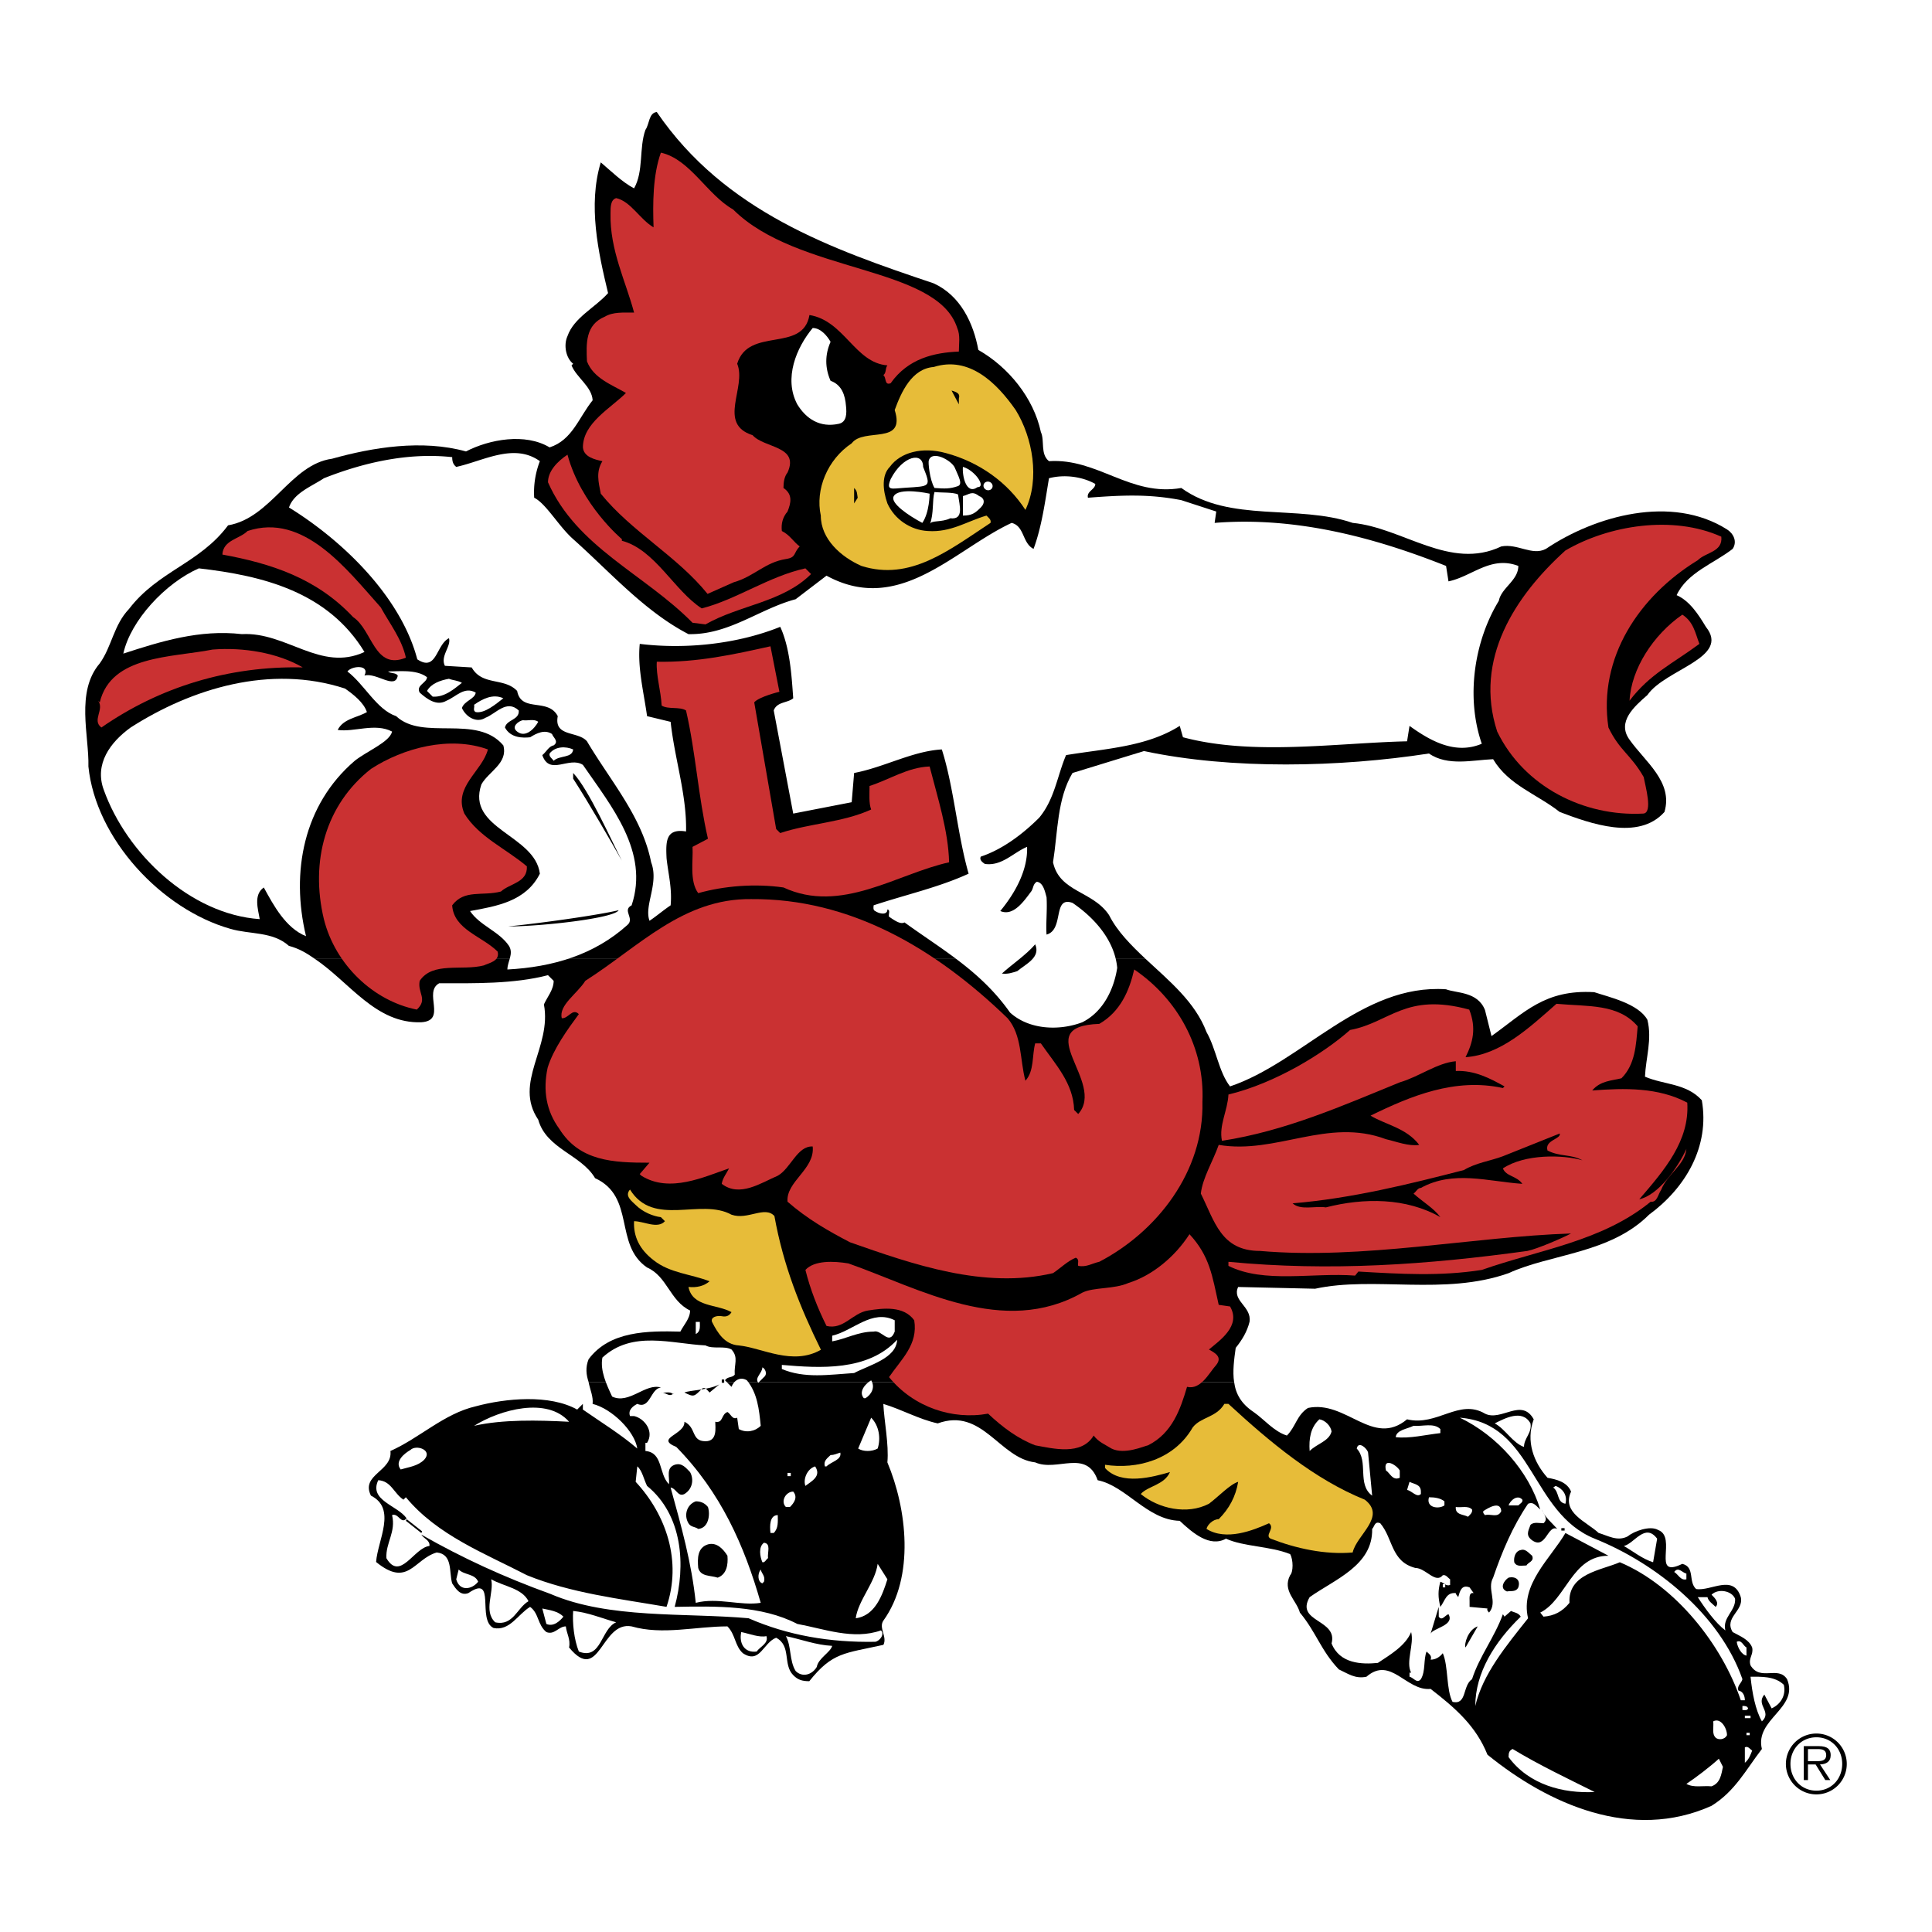 <svg xmlns="http://www.w3.org/2000/svg" width="2500" height="2500" viewBox="0 0 192.756 192.756"><g fill-rule="evenodd" clip-rule="evenodd"><path fill="#fff" d="M0 0h192.756v192.756H0V0z"/><path d="M31.422 95.671c-.81-.566-1.62-1.053-2.592-1.296-1.62-1.458-3.889-1.134-5.833-1.701C16.111 90.73 9.549 83.682 8.82 76.472c.081-3.078-1.296-7.453 1.134-10.288 1.215-1.702 1.377-3.808 2.917-5.428 2.917-3.807 7.048-4.537 9.884-8.344 4.293-.729 6.238-6.076 10.369-6.643 4.051-1.134 8.993-1.944 13.367-.729 2.349-1.215 5.914-1.863 8.344-.405 2.269-.729 2.917-2.998 4.294-4.699-.082-1.377-1.621-2.268-2.107-3.484l.162-.162c-.729-.566-.972-1.862-.567-2.753.649-1.863 2.755-2.836 4.051-4.294-.972-4.051-2.025-8.75-.729-13.043 1.053.891 2.106 1.944 3.321 2.592.972-1.701.486-4.05 1.134-5.833.405-.567.324-1.701 1.134-1.782 6.805 9.964 17.498 13.69 27.625 17.093 2.673 1.215 3.969 3.97 4.456 6.644 2.996 1.701 5.508 4.779 6.238 8.182.404.891-.082 2.188.809 2.916 4.861-.324 8.102 3.564 13.205 2.674 4.781 3.483 11.666 1.62 17.094 3.483 5.023.487 9.723 4.781 14.826 2.35 1.621-.324 3.078.972 4.455.243 4.941-3.321 12.557-5.428 18.066-1.944.646.405 1.053 1.215.566 1.944-1.863 1.458-4.537 2.349-5.59 4.618 1.297.567 2.188 1.944 2.916 3.159 2.496 3.095-4.049 4.213-5.832 6.805-1.297 1.134-3.078 2.673-1.783 4.456 1.541 2.188 4.375 4.212 3.484 7.21-2.592 2.917-7.453 1.135-10.451 0-2.268-1.782-5.104-2.673-6.643-5.265-2.025.081-4.537.729-6.4-.568-8.91 1.377-19.686 1.621-28.436-.243l-7.129 2.187c-1.539 2.593-1.457 5.833-1.943 8.912.648 2.997 3.969 2.835 5.59 5.266.811 1.62 2.188 2.997 3.646 4.374H31.422v-.002z"/><path d="M88.779 46.579c-.81.811-.729 2.268-.243 3.646.729 1.62 2.35 2.673 4.051 2.755 2.269.161 3.889-.973 5.833-1.54.242.243.486.405.404.729-4.158 2.733-8.02 5.833-12.881 4.294-2.025-.891-4.051-2.673-4.051-5.022-.567-2.593.649-5.59 3.079-7.21 1.215-1.621 5.428.243 4.294-3.322.648-1.782 1.701-4.131 3.889-4.293 3.564-1.134 6.319 1.62 8.182 4.293 1.701 2.754 2.43 6.886.971 9.964-1.781-2.754-4.617-4.78-7.938-5.67-2.35-.65-4.537-.082-5.59 1.376z" fill="#e7bc39"/><path d="M123.129 137.879c.16 1.215.729 2.188 1.943 2.998 1.053.729 2.025 1.943 3.322 2.348.891-.891.971-2.023 2.105-2.754 3.809-.809 6.48 3.971 9.883 1.135 2.998.729 5.186-2.105 7.777-.566 1.621.811 3.646-1.621 4.861.566-.811 2.188 0 4.295 1.377 5.834.891.16 1.945.404 2.35 1.377-.973 2.105 1.539 2.996 2.754 4.131.891.242 1.863.891 2.916.324.568-.486 2.211-1.107 3.021-.623 1.945.729-.752 4.916 2.406 3.377 1.297.324.568 1.783 1.379 2.512 1.457.242 3.725-1.539 4.455.811.324 1.377-1.701 2.025-.811 3.482.729.406 1.621.729 1.945 1.539.162.73-.406 1.053-.162 1.783.971 1.619 2.754 0 3.645 1.377 1.215 2.916-3.24 3.969-2.512 6.967-1.619 2.107-2.674 4.213-5.023 5.67-7.938 3.566-16.281-.162-22.357-5.102-1.135-2.836-3.16-4.619-5.672-6.562-2.43.242-3.969-3.322-6.4-1.215-1.133.242-1.863-.324-2.754-.73-1.781-1.863-2.268-3.727-3.889-5.67-.324-1.217-1.781-2.188-.971-3.727.322-.324.322-1.539 0-2.107-2.027-.809-4.619-.729-6.4-1.539-1.621.893-3.322-.566-4.617-1.781-3.24-.082-5.348-3.484-8.184-4.051-1.135-3.16-4.051-.811-6.236-1.781-3.566-.406-5.268-5.51-9.723-3.889-1.863-.406-3.564-1.379-5.428-1.945.081 1.701.567 4.051.405 5.834 1.944 4.617 2.755 11.422-.405 15.797-.485.729.415 1.6.01 2.408-3.916.871-5.076.727-7.396 3.627-.725 0-1.16-.146-1.605-.607-1.053-1.055-.162-2.918-1.702-3.727-1.296.486-1.62 2.672-3.322 1.539-.81-.73-.729-1.863-1.539-2.674-3.16 0-6.481.891-9.56 0-3.078-.566-3.16 5.832-6.238 2.105.162-.811-.243-1.377-.324-2.105-.729 0-1.134.891-1.944.566-.892-.729-.729-1.863-1.62-2.512-1.215.73-2.026 2.432-3.646 2.107-1.702-.811.324-5.428-2.511-3.484-.81.324-1.296-.486-1.621-.973-.324-1.133.081-2.916-1.539-3.078-2.278.658-2.859 3.559-6.049.949.162-2.188 2.079-5.322-.514-6.619-1.053-2.107 2.188-2.43 1.944-4.455 2.917-1.297 5.347-3.727 8.507-4.457 2.997-.809 7.372-1.215 10.126.324l.567-.566v.566c1.863 1.297 3.726 2.43 5.428 3.889-.243-1.701-2.512-3.969-4.456-4.455.081-.729-.244-1.377-.405-2.188h64.409z"/><path d="M58.724 137.879c-.243-.729-.324-1.457 0-2.268 2.106-2.836 5.914-2.836 9.154-2.756.324-.648.972-1.295.972-2.105-2.025-.973-2.269-3.402-4.294-4.293-3.321-2.27-1.134-7.049-5.185-8.912-1.377-2.35-4.86-2.916-5.671-5.834-2.512-3.725 1.377-7.209.567-11.502.324-.729.972-1.459.972-2.35l-.567-.566c-3.403.891-7.372.809-10.856.809-1.62.891.811 3.727-1.782 3.889-4.537.162-7.129-3.969-10.613-6.319h82.876c2.348 2.188 4.941 4.293 6.074 7.292.973 1.701 1.217 3.969 2.35 5.428 7.211-2.43 13.119-10.26 21.543-9.691 1.055.404 3.166.213 3.895 2.076l.648 2.594c3.289-2.35 5.318-4.67 10.25-4.381 1.459.486 4.414 1.139 5.305 2.76.486 1.943-.162 3.807-.242 5.67 1.861.811 4.131.648 5.67 2.35.811 4.619-1.621 8.75-5.266 11.422-3.889 3.889-9.818 3.904-14.016 5.834-6.398 2.268-13.422.275-19.297 1.551l-7.68-.174c-.648 1.377 1.377 1.945 1.135 3.484-.244.971-.73 1.781-1.379 2.592-.16 1.135-.322 2.35-.16 3.402H58.724v-.002z"/><path d="M73.143 20.898c6.4 6.4 20.363 5.577 22.36 11.827.324.729.162 1.621.162 2.35-2.448.102-5.059.682-6.805 3.16-.648.243-.405-.567-.729-.81.324-.244.163-.648.405-.973-3.24-.243-4.311-4.466-7.777-5.022-.648 3.808-6.076 1.135-7.21 4.86.972 2.35-2.025 5.995 1.54 7.13 1.134 1.296 4.698 1.053 3.483 3.727-.324.404-.405.972-.405 1.539.972.648.729 1.539.405 2.349-.486.567-.648 1.215-.567 1.945.81.404 1.134 1.053 1.782 1.539-.648.648-.311 1.09-1.363 1.253-2.106.324-3.196 1.753-5.221 2.321l-2.61 1.16c-3.079-3.807-7.575-6.191-10.653-9.999-.243-1.215-.486-2.188.162-3.241-.729-.162-1.864-.405-1.944-1.377 0-2.43 2.754-3.889 4.293-5.428-1.377-.81-3.24-1.458-3.889-3.159-.081-1.782-.162-3.646 1.783-4.456.81-.486 1.863-.405 2.917-.405-.811-3.078-2.43-6.237-2.35-9.883 0-.648 0-1.377.567-1.539 1.458.324 2.349 2.106 3.727 2.917-.082-2.35-.082-5.185.729-7.453 2.915.645 4.616 4.209 7.208 5.668z" fill="#ca3132"/><path d="M82.865 34.103c-.567 1.296-.567 2.593 0 3.889 1.134.405 1.458 1.458 1.539 2.511.081.729.081 1.62-.729 1.782-1.863.405-3.24-.485-4.131-1.944-1.377-2.592-.081-5.671 1.539-7.616.81 0 1.459.811 1.782 1.378z" fill="#fff"/><path d="M95.665 39.773v.567l-.729-1.377c.739.214.836.407.729.81z"/><path d="M53.863 46.011a8.641 8.641 0 0 0-.567 3.646c1.198.603 2.43 2.836 3.888 4.132 3.727 3.321 7.129 7.21 11.504 9.479 4.051.081 7.048-2.511 10.693-3.483l3.079-2.35c7.291 3.97 12.719-2.592 18.472-5.266 1.295.325 1.053 2.026 2.186 2.593.811-2.187 1.135-4.618 1.539-7.048 1.541-.405 3.322-.162 4.619.567 0 .567-.893.729-.73 1.377 3.242-.242 5.996-.405 9.316.243l3.484 1.134-.162 1.134c8.102-.648 15.959 1.459 23.09 4.294l.242 1.54c2.35-.487 4.211-2.593 6.967-1.54 0 1.458-1.701 2.187-1.945 3.483-2.43 3.97-3.32 9.56-1.701 14.258-2.672 1.134-5.184-.324-7.209-1.782l-.244 1.539c-7.047.162-15.393 1.458-22.359-.405l-.322-1.134c-3.322 2.106-7.453 2.269-11.342 2.916-.893 2.106-1.135 4.375-2.674 6.238-1.621 1.62-3.646 3.159-5.832 3.889-.164.323.16.567.404.729 1.701.243 2.836-1.134 4.213-1.702.08 2.269-1.135 4.537-2.674 6.4 1.297.567 2.35-.972 3.078-1.944.242-.324.162-.729.568-.972.646.081.809.972.971 1.54.08 1.296-.08 2.673 0 3.727 1.783-.486.568-3.889 2.592-3.16 2.27 1.54 4.213 3.808 4.457 6.481-.324 2.107-1.379 4.375-3.484 5.428-2.35.891-5.346.73-7.209-.971-2.916-4.133-6.725-6.239-10.533-8.994-.405.243-1.053-.243-1.539-.567-.081-.243.162-.648-.162-.729 0 .648-.891.405-1.215.162-.243-.081-.162-.405-.162-.567 3.16-1.053 6.48-1.782 9.479-3.159-1.134-3.97-1.458-8.587-2.674-12.395-2.916.162-5.752 1.782-8.749 2.349l-.243 2.917-5.833 1.134-1.944-10.289c.324-.891 1.377-.729 1.944-1.215-.162-2.269-.325-5.023-1.296-7.129-4.213 1.702-9.397 2.269-14.015 1.702-.243 2.349.405 4.86.729 7.21l2.35.567c.405 3.727 1.62 7.291 1.539 10.937-2.025-.324-2.025.972-1.944 2.674.162 1.539.567 2.998.405 4.698-.729.486-1.377 1.053-2.106 1.54-.567-1.54.972-3.727.162-5.833-.891-4.537-4.051-8.101-6.4-12.071-.891-1.053-3.321-.405-2.916-2.511-.972-1.864-3.646-.324-4.05-2.512-1.296-1.376-3.484-.486-4.537-2.349l-2.673-.162c-.486-.972.648-1.944.405-2.754-1.296.648-1.215 3.402-3.16 2.105-1.62-6.156-7.291-11.746-12.8-15.148.486-1.458 2.268-2.106 3.483-2.917 3.888-1.539 8.345-2.592 12.8-2.106 0 .405.081.729.406.973 2.67-.571 5.748-2.434 8.341-.571z" fill="#fff"/><path d="M62.045 53.789v.162c3.322.891 5.212 4.969 7.967 6.75 3.484-.891 6.671-3.19 10.342-3.996l.566.567c-2.835 2.836-7.129 3.079-10.531 5.023l-1.296-.162c-4.78-4.861-11.554-7.523-14.42-14.016 0-1.134.972-2.106 1.944-2.754 1.357 5.042 5.428 8.426 5.428 8.426z" fill="#ca3132"/><path d="M85.572 49.667l-.357.557v-1.539c.324.324.276.496.357.982zM95.908 50.062h.243v-.324h-.243v.324z"/><path d="M40.496 65.617c-3.159 1.296-3.321-2.755-5.266-4.051-3.646-3.888-8.182-5.346-13.043-6.238.081-1.458 1.701-1.539 2.512-2.349 5.59-1.863 9.883 3.807 13.286 7.614.89 1.621 2.105 3.16 2.511 5.024zM171.736 53.545c.162 1.539-1.541 1.539-2.35 2.35-5.834 3.564-9.965 9.722-8.912 16.688 1.135 2.349 2.219 2.673 3.516 4.941.162.891.939 3.565-.031 3.646-5.916.324-11.91-2.674-14.584-8.183-2.35-7.21 1.783-13.529 6.807-18.065 4.293-2.51 10.693-3.564 15.554-1.377z" fill="#ca3132"/><path d="M36.364 65.049c-4.375 2.025-7.777-2.025-12.233-1.782-4.212-.486-8.102.729-11.828 1.944.729-3.321 4.212-7.048 7.534-8.506 6.401.729 12.882 2.349 16.527 8.344z" fill="#fff"/><path d="M169.549 64.239c-2.658 1.973-4.943 2.998-6.969 5.671.162-3.16 2.35-6.562 5.266-8.587 1.134.729 1.297 1.863 1.703 2.916zM77.761 69.019s-2.025.486-2.512 1.053l2.188 12.638.405.405c2.917-.972 6.238-1.053 9.073-2.35-.243-.647-.162-1.539-.162-2.349 2.025-.648 3.807-1.863 5.995-1.944.81 3.16 1.863 6.4 1.944 9.56-5.184 1.134-10.774 5.185-16.526 2.511-2.835-.405-5.914-.162-8.506.567-.891-1.215-.486-3.241-.567-4.618l1.539-.81c-.972-4.213-1.215-8.587-2.188-12.8-.648-.405-1.782-.081-2.431-.486-.081-1.539-.567-2.998-.485-4.375 4.05.081 7.696-.729 11.341-1.54l.892 4.538zM30.207 66.588c-7.372-.162-14.258 1.944-20.091 5.995-.972-.729.324-1.782-.324-2.673l.162.162c1.134-4.698 7.129-4.455 11.261-5.266 3.078-.243 6.481.324 8.992 1.782z" fill="#ca3132"/><path d="M36.364 67.398c1.215-.324 3.078 1.458 3.322 0-.244-.324-.648-.162-.973-.405.973 0 2.835-.243 3.889.568 0 .566-1.134.81-.729 1.539.729.648 1.702 1.377 2.673.811.973-.405 1.782-1.458 2.917-.811-.082.648-1.135.811-1.378 1.54.405.891 1.458 1.539 2.35.972 1.053-.404 2.106-1.863 3.321-.729.081.973-1.215.892-1.377 1.702.567 1.053 1.782 1.053 2.512.972.647-.404 1.458-.81 2.187-.324.082.324.729.729.162 1.134-.486.081-.729.648-1.134.972.729 2.106 2.673.081 4.051.973 2.835 4.131 6.643 8.668 4.86 14.015-.972.486.324 1.297-.405 1.944-3.321 2.998-7.453 4.213-11.989 4.456 0-.81.647-1.539.162-2.349-.972-1.458-2.917-2.025-3.889-3.483 2.674-.486 5.59-.972 6.967-3.727-.486-3.889-7.372-4.456-5.833-8.911.729-1.296 2.674-2.106 2.188-3.889-2.674-3.159-8.021-.405-10.693-2.917-1.944-.648-3.16-3.16-4.861-4.456.404-.569 2.267-.73 1.7.403z" fill="#fff"/><path d="M36.607 71.044c-.972.566-2.35.648-2.916 1.782 1.62.243 3.727-.729 5.428.162-.243 1.053-2.512 1.944-3.727 2.917-5.104 4.375-6.4 11.099-4.86 17.499-2.025-.81-3.24-3.079-4.213-4.861-1.053.729-.567 2.188-.405 3.16-6.967-.486-13.286-6.562-15.554-12.88-.972-2.593.648-4.78 2.673-6.238 6.076-3.889 13.934-6.319 21.387-3.889.81.566 1.863 1.376 2.187 2.348zM46.085 68.127c-.729.567-1.701 1.458-2.916 1.377l-.567-.567c.405-.729 1.296-1.053 2.188-1.215.404.163.89.163 1.295.405zM50.217 69.667c-.729.567-1.863 1.54-2.754 1.377-.325-.163-.082-.486-.163-.729.811-.567 1.864-1.134 2.917-.648zM53.701 72.016c-.405.729-1.296 1.621-2.106.972-.648-.486.162-1.053.567-1.134.486.081 1.134-.162 1.539.162z" fill="#fff"/><path d="M48.678 74.771c-.567 2.188-3.484 3.727-2.35 6.4 1.458 2.349 4.132 3.483 6.238 5.265.082 1.621-1.701 1.701-2.592 2.512-1.863.486-3.646-.243-4.861 1.377.162 2.431 2.998 3.079 4.537 4.618.243.972-.891 1.133-1.377 1.377-2.188.566-5.104-.406-6.4 1.539-.243 1.215.848 1.816-.287 2.869-4.351-.869-8.139-4.49-9.273-9.026-1.377-5.752.162-11.422 4.699-14.987 3.24-2.106 7.859-3.321 11.666-1.944z" fill="#ca3132"/><path d="M57.184 74.771c-.081.891-1.377.567-1.944 1.134-.162-.243-.486-.405-.405-.729.567-.729 1.62-.729 2.349-.405z" fill="#fff"/><path d="M62.045 85.869c-1.053-1.863-3.241-5.67-4.861-8.182v-.567c1.54 1.62 3.808 6.724 4.861 8.749z"/><path d="M100.525 101.586c1.459 1.701 1.215 4.131 1.781 6.238.893-.973.648-2.512.975-3.727h.566c1.457 2.105 3.24 3.969 3.32 6.643l.406.404c2.836-3.158-5.023-8.748 2.105-8.992 2.107-1.215 2.998-3.32 3.484-5.428 4.293 2.916 7.047 7.777 6.805 13.205.162 6.967-4.537 12.963-10.289 15.959-.729.162-1.297.568-2.105.406-.082-.244.162-.648-.244-.811-.809.324-1.539 1.053-2.268 1.539-6.887 1.621-14.015-.891-20.253-3.078-2.188-1.135-4.293-2.35-6.237-4.051-.163-2.025 2.754-3.24 2.511-5.508-1.539-.082-2.187 2.186-3.483 2.916-1.701.729-3.808 2.186-5.59.809.081-.566.486-1.053.729-1.539-2.431.811-5.914 2.512-8.75.73l-.162-.162.972-1.135c-3.646 0-6.975-.145-9-3.385-1.296-1.783-1.646-3.822-1.16-6.092.567-1.863 1.978-3.809 3.113-5.35-.648-.646-1.054.486-1.702.406-.324-1.297 1.54-2.432 2.35-3.727 5.347-3.403 9.738-8.234 16.543-8.153 9.884-.078 18.373 4.916 25.583 11.883z" fill="#ca3132"/><path d="M103.281 94.213c.566 1.296-.893 1.945-1.783 2.673-.486.162-.973.324-1.539.244.973-.892 2.43-1.863 3.322-2.917z"/><path d="M163.391 102.396c-.162 1.863-.242 3.807-1.619 5.184-.973.244-2.107.244-2.918 1.217 3.24-.244 6.57-.326 9.486 1.213.244 3.809-2.275 6.725-4.787 9.641 1.863-.404 3.809-3.078 4.699-5.021-.162 1.619-1.873 2.463-2.521 4.084-.324.484-.396 1.264-1.043 1.182-4.861 3.971-11.1 4.779-16.852 6.805-4.131.648-8.1.406-12.312.162l-.324.404c-4.213-.322-9.074.811-12.639-.971v-.406c10.127.973 19.863.293 29.826-1.084.893-.164 3.623-1.336 4.352-1.742-9.803.326-20.748 2.633-31.035 1.742-3.889 0-4.52-2.967-5.896-5.721.162-1.539 1.215-3.24 1.783-4.859 5.75.971 10.855-2.756 16.688-.568 1.053.242 2.268.73 3.32.568-1.295-1.703-3.402-2.025-4.859-2.918 3.969-1.943 8.426-3.807 13.205-2.754l.162-.162c-1.459-.811-2.998-1.619-4.861-1.539v-.973c-1.863.162-3.646 1.539-5.59 2.107-5.752 2.348-11.422 4.859-17.742 5.832-.322-1.539.568-2.998.648-4.617 4.699-1.135 9.523-4.121 12.135-6.441 3.969-.729 5.51-3.771 11.891-2.031.729 1.863.359 3.287-.369 4.746 3.482-.244 6.316-2.895 9.07-5.326 3.19.289 6.158-.023 8.102 2.246z" fill="#ca3132"/><path d="M154.398 114.791c1.297.646 2.268.324 3.484.971-1.945-.566-5.752-.646-7.939.811.324.811 1.377.73 1.943 1.539-3.482-.242-6.885-1.377-10.125.406-.324 0-.486.404-.73.566.893.811 2.025 1.459 2.674 2.35-3.402-1.945-7.615-1.945-11.422-.973-1.135-.162-2.512.324-3.322-.404 5.914-.486 11.746-1.945 17.094-3.322 1.215-.729 2.592-.891 3.889-1.377l5.67-2.268c.161.566-1.54.648-1.216 1.701z"/><path d="M72.982 121.189c1.62.568 3.309-.92 4.281.133.891 4.943 2.534 9.049 4.641 13.344-2.835 1.619-5.843-.189-8.193-.432-1.377-.082-2.106-1.217-2.673-2.35-.162-.486.486-.648.972-.568.405.082.729 0 .973-.404-1.458-.811-3.889-.486-4.294-2.512.81.082 1.539-.08 2.106-.566-1.863-.729-3.97-.811-5.59-2.107-1.377-1.053-2.025-2.35-1.944-3.889.972 0 2.349.811 3.078 0l-.405-.404c-.729-.08-1.783-.486-2.511-1.215-.405-.404-1.134-.891-.567-1.539 2.349 3.806 7.047.808 10.126 2.509z" fill="#e7bc39"/><path d="M121.59 130.184l1.133.162c1.135 1.943-1.053 3.402-2.105 4.293.566.324 1.377.729.729 1.539-.729.811-1.539 2.512-2.916 2.188-.648 2.188-1.459 4.617-3.889 5.832-.406.082-2.35.973-3.646.324-.646-.404-1.295-.648-1.781-1.297-1.215 2.027-4.051 1.297-5.832.973-1.703-.648-3.242-1.781-4.699-3.158-3.565.648-7.454-.648-9.884-3.646 1.216-1.781 2.917-3.24 2.512-5.67-1.053-1.459-3.079-1.217-4.618-.973s-2.43 1.945-4.131 1.539c-.891-1.783-1.621-3.645-2.106-5.59.891-.973 2.835-.891 4.293-.648 7.129 2.512 15.474 7.373 23.332 2.916 1.135-.566 3.16-.322 4.617-.971 2.35-.73 4.617-2.594 6.076-4.861 2.022 2.186 2.266 4.13 2.915 7.048z" fill="#ca3132"/><path d="M89.265 132.855c-.567 1.459-1.296-.242-2.106 0-1.539 0-2.754.73-4.132.973v-.566c2.106-.486 3.97-2.674 6.238-1.539v1.132zM69.822 131.885c0 .486.081.971-.405 1.215v-1.215h.405zM72.982 134.639c.729.811.243 1.457.324 2.512-.243.324-.729.162-.972.566l.648.648c.243-.648.891-1.053 1.539-.648 1.053 1.297 1.215 2.916 1.377 4.537-.567.566-1.458.729-2.188.324l-.162-1.135c-.485.244-.648-.404-.972-.566-.648.242-.405 1.135-1.215.973 0 .566.243 1.943-.972 1.943-1.458 0-.891-1.377-2.106-1.943.081 1.295-2.998 1.619-.811 2.512 4.456 4.535 6.805 9.883 8.425 15.553-2.025.324-4.293-.566-6.481 0-.405-3.969-1.458-7.695-2.511-11.504.567.082.729.973 1.377.648.81-.486.971-1.459.567-2.188-.405-.406-.811-.971-1.539-.729-.892.322-.486 1.215-.567 1.943-1.054-1.053-.567-3.158-2.349-3.32v-.811h.162c.729-1.135-.243-2.432-1.296-2.674h-.405c-.243-.648.405-1.053.729-1.215 1.296.566 1.313-1.549 2.366-1.629-1.539-.488-3.177 1.709-4.878.9-.567-1.215-1.215-2.594-.972-3.889 2.997-2.754 6.886-1.377 10.288-1.215.731.407 1.864.002 2.594.407zM85.214 136.988c-2.511.162-4.941.566-7.21-.404v-.406c3.808.324 8.587.648 11.504-2.512-.081 1.863-2.754 2.512-4.294 3.322zM76.222 137.393l-.567.566c-.405-.484.406-.971.406-1.537.242.08.566.646.161.971zM86.916 137.717c.405.648.081 1.377-.567 1.783h-.163c-.566-.648.163-1.459.73-1.783z" fill="#fff"/><path d="M72.009 137.959h.243v-.324h-.243v.324zM70.794 138.932c-.243-.242-.405-.566-.729-.404-.811.811-.811.891-1.782.404.567-.242 2.43-.242 3.483-.809l-.972.809zM67.149 139.094l.162-.162c-.567.568-.729 0-1.377 0 .404.082.891-.161 1.215.162z"/><path d="M122.561 140.066c4.131 3.807 8.588 7.533 13.609 9.559 2.188 1.701-.809 3.484-1.215 5.266-2.754.244-5.67-.404-8.182-1.377-.648-.324.486-1.053-.162-1.539-1.621.729-4.293 1.783-6.238.566.082-.404.648-.971 1.217-.971 1.053-1.053 1.699-2.27 1.943-3.727-.811.242-1.943 1.457-2.916 2.188-2.188 1.133-5.023.486-6.805-.973.729-.811 2.348-.891 2.916-2.188-1.701.486-4.861 1.377-6.48-.406v-.322c3.158.486 6.885-.486 8.748-3.727.811-1.053 2.35-.973 3.16-2.35h.405v.001z" fill="#e7bc39"/><path d="M56.779 141.85c-3.079-.162-6.643-.244-9.479.404 2.593-1.621 7.292-2.916 9.479-.404zM152.697 142.012c.162.971-.648 1.457-.648 2.35-1.135-.406-1.863-1.783-2.916-2.35.972-.489 2.754-1.459 3.564 0zM87.564 144.521c-.567.324-1.458.324-1.944 0l1.296-3.078c.81.811.972 2.106.648 3.078z" fill="#fff"/><path d="M159.098 153.514c6.074 2.432 12.475 7.535 14.744 14.016-.082.406-.568.648-.404 1.135.484.08.646.566.646.971h-.404c-1.863-5.508-6.48-11.422-12.07-13.771-1.863.811-5.186 1.135-5.023 4.051-.729.893-1.539 1.297-2.592 1.377l-.324-.404c2.592-1.297 3.158-5.672 6.805-5.672l-4.293-2.268c-1.459 2.512-4.537 5.104-3.727 8.506-2.188 2.754-4.537 5.59-5.266 8.75 0-3.322 1.943-6.4 4.535-8.912-.242-.404-.648-.404-.971-.566l-.648.566-.162-.242c-.811 2.268-2.35 4.211-3.078 6.48-.973.648-.486 2.592-1.945 2.268-.646-1.215-.404-3.564-.973-4.859-.322.404-.729.646-1.215.646.162-.404-.162-.566-.404-.809-.324.809-.082 1.943-.566 2.754-.406.486-.73-.162-1.135-.242v-.406h.162c-.568-1.053.324-2.834 0-4.051-.568 1.377-2.105 2.27-3.322 3.078-1.619.162-3.807.082-4.617-1.943.648-2.43-3.646-2.107-2.188-4.617 2.512-1.783 6.318-3.16 6.238-6.807.242-.242.242-.809.809-.566 1.297 1.539 1.055 3.809 3.484 4.455 1.053 0 2.025 1.621 2.754.73.326-.082.486.242.73.404v.566c-.404.162-.648-.242-.973-.322-.242.891-.242 1.539 0 2.51.486-.648.568-1.457 1.539-1.377 0 .162.162.244.242.406.162-.568.324-1.297 1.135-.973l.404.566c-.484-.08-.404.486-.404.811v.566l1.783.162c-.082.164.08.326.162.406.891-1.055-.244-2.35.404-3.484.891-2.592 1.943-5.104 3.484-7.371.566-.244.809.242 1.215.566-1.135-3.807-4.295-7.373-8.021-9.154 7.373.568 7.049 9.478 13.45 12.07zM132.85 142.82c-.242.973-1.459 1.215-2.188 1.945-.082-1.217.082-2.35.973-3.16.566.083 1.133.649 1.215 1.215zM143.705 142.578v.404c-1.459.162-3.078.566-4.455.404.08-.729 1.133-.809 1.781-1.133.893.081 2.026-.323 2.674.325zM42.325 145.635c-.648.648-1.54.73-2.349.973-.648-.811.405-1.621.972-1.945.567-.567 2.268-.001 1.377.972zM136.494 144.928l.406 4.293c-1.539-1.135-.324-3.402-1.539-4.699.162-.811 1.053-.001 1.133.406zM83.837 144.928c.162.729-.892.891-1.377 1.375h-.162c-.162-.566.244-.809.567-1.133.405 0 .648-.162.972-.242zM139.654 146.709v.73c-.729.322-.971-.486-1.377-.73-.324-1.377 1.053-.566 1.377 0zM64.556 148.248c3.564 2.916 3.889 7.939 2.755 12.07 4.131-.08 8.668-.16 12.232 1.701 2.673.486 5.589 1.621 8.344.648.405.324-.081 1.055-.567 1.135-4.537.082-8.749-.648-12.638-2.35-6.4-.566-13.922.088-19.754-2.422-4.699-1.703-8.763-3.572-12.894-5.922.243.404.891.566.81 1.135-1.539.162-2.917 3.564-4.294 1.215-.081-1.539.973-2.592.567-4.295.648-.242.885.973 1.452.324-.891-1.295-3.801-1.781-2.829-3.807 1.296.08 1.539 1.297 2.511 1.943l.243-.242c3.159 3.807 7.858 5.59 12.071 7.777 4.375 1.781 9.235 2.35 13.934 3.158 1.539-4.535 0-9.154-3.078-12.475l.162-1.541c.488.409.649 1.3.973 1.948zM80.354 148.248c-.243-.648.162-1.701.972-1.945.648.974-.325 1.459-.972 1.945zM78.572 147.277h.324v-.324h-.324v.324z" fill="#fff"/><path d="M141.762 148.816v.242c-.406.404-.893-.324-1.379-.406l.244-.809c.486.243 1.135.243 1.135.973zM156.182 150.031c-.893-.162-.568-1.135-1.217-1.621l.244-.162c.648.244 1.215.893.973 1.783zM79.139 148.816c.486.566.081 1.133-.325 1.539h-.405c-.567-.568 0-1.539.73-1.539zM144.111 149.787v.406c-.568.404-1.865.242-1.541-.811.567.001 1.135.081 1.541.405zM151.887 149.625c.082.244-.242.406-.404.568h-.973c.162-.486.892-1.134 1.377-.568z" fill="#fff"/><path d="M70.632 150.355c.243.729.081 2.105-.972 2.186-.324-.242-.729-.16-.972-.566-.486-.811-.162-1.863.729-2.188.486 0 .891.162 1.215.568z"/><path d="M149.781 150.76c-.324.729-1.055.242-1.621.404-.08-.08-.242-.242-.162-.404.486-.324 1.701-1.053 1.783 0zM146.865 150.598c.08.324-.244.566-.406.729-.404-.242-1.295-.162-1.215-.971.567.08 1.215-.163 1.621.242z" fill="#fff"/><path d="M155.371 152.541c-.973-.484-1.135 2.107-2.512 1.135-.648-.486-.404-.891-.162-1.539.324-.324.891-.162 1.297-.162.566-.486-.082-.973-.162-1.377.242.728.971 1.297 1.539 1.943z"/><path d="M77.599 151.164c0 .648.081 1.297-.405 1.783h-.324c-.081-.728-.081-1.783.729-1.783z" fill="#fff"/><path d="M40.496 151.732l.081-.162 1.539 1.215-.081.162-1.539-1.215zM155.775 152.703h.325v-.242h-.325v.242z"/><path d="M165.334 153.514l-.404 2.35c-1.053-.324-1.943-1.053-2.916-1.619 1.052-.245 2.107-2.35 3.32-.731zM76.627 155.459c-.162.08-.324.486-.566.404-.244-.566-.406-1.539.162-1.943.729.08.323.971.404 1.539z" fill="#fff"/><path d="M72.577 155.215c.081.893-.081 1.863-.972 2.188-.729-.242-1.702-.08-1.944-.973-.081-.971-.081-2.023.972-2.348.89-.244 1.538.486 1.944 1.133zM152.859 155.215c.244.568-.404.648-.566.973-.486 0-.973.162-1.217-.324-.08-.566.164-1.133.648-1.215.487-.163.811.324 1.135.566z"/><path d="M88.536 157.564c-.486 1.539-1.215 3.646-3.159 3.889.243-1.783 1.944-3.564 2.188-5.428l.971 1.539zM47.706 157.809c-.648.811-1.863.971-2.187-.244l.243-.973c.567.568 1.62.406 1.944 1.217zM76.222 157.809l-.162.16c-.487-.16-.487-.971-.163-1.377.082.406.487.648.325 1.217zM168.252 156.998v.566c-.568.162-.811-.486-1.215-.729.404-.565.809.081 1.215.163z" fill="#fff"/><path d="M151.482 158.375c-.242.486-.729.324-1.135.404-.811-.324-.242-1.133.162-1.377.731-.162 1.216.244.973.973z"/><path d="M52.729 159.752c-1.134.648-1.54 2.512-3.321 2.105-1.215-1.133-.081-2.996-.405-4.293 1.295.729 3.078.891 3.726 2.188zM143.947 158.375h.244v-.324h-.244v.324zM173.111 159.51c.082 1.215-1.295 1.863-.971 3.158-.973-.729-2.025-2.188-2.754-3.32h.971c.082.404.486.648.811.971.404-.404-.08-.891-.406-1.215.648-.649 2.027-.405 2.349.406z" fill="#fff"/><path d="M143.543 161.291c.324.486.648-.162.973-.242.648 1.133-1.539 1.377-1.783 1.943l.811-2.674v.973h-.001z"/><path d="M56.212 161.291c-.324.406-.973 1.053-1.701.729l-.405-1.539c.729.164 1.539.244 2.106.81zM61.478 161.857c-1.539.648-1.458 3.809-3.727 2.918-.486-1.217-.648-2.836-.567-4.051 1.54.163 2.836.729 4.294 1.133z" fill="#fff"/><path d="M146.217 164.369c-.162-.322.242-1.781 1.215-2.105l-1.215 2.105z"/><path d="M76.465 163.236c.244.729-.648 1.053-.972 1.539-1.215.162-1.782-.811-1.539-1.945.81.162 1.782.568 2.511.406zM83.027 164.207c-.162.648-1.377 1.215-1.539 2.107-.486.811-1.458 1.053-2.106.404-.648-1.053-.405-2.43-.972-3.482 1.539.323 2.997.891 4.617.971zM174.246 164.369v.811c-.486-.08-.891-.811-.973-1.377.487-.244.649.404.973.566zM177.973 168.096c.244 1.053-.324 1.945-1.215 2.35l-.729-1.377c-.891 1.053.809 1.701-.244 2.674-.646-1.135-.971-2.836-1.133-4.455.971-.001 2.43-.083 3.321.808zM174.408 170.445c-.08.242-.324.162-.566.162v-.404c.242 0 .486 0 .566.242zM174.084 171.418v-.242h.568v.242h-.568zM172.303 173.119c-.244.486-.893.486-1.135.244-.406-.406-.162-1.055-.242-1.621.728-.406 1.377.649 1.377 1.377zM174.246 173.119h.324v-.242h-.324v.242zM174.814 174.658c-.162.406-.324.891-.73 1.215v-1.539c.324-.162.486.162.73.324zM159.098 178.789c-3.16.162-6.562-.729-8.588-3.482 0-.486.082-.648.404-.811 2.674 1.619 5.59 2.998 8.184 4.293zM171.898 176.279c-.162.729-.244 1.619-1.137 1.943-.891-.08-1.781.162-2.51-.242.973-.648 2.35-1.701 3.24-2.512l.407.811zM89.155 49.534c.477-.979 3.593-.282 3.593-.282s0 1.864-.729 2.916c-1.414-.749-3.187-1.969-2.864-2.634zM93.235 48.685c-.486-.811-.648-2.593-.567-2.754.324-1.053 2.269 0 2.592.729.324.81.891 1.701.243 1.863-.729.243-1.215.243-2.268.162zM90.315 48.664c-1.377.081-1.936.345-1.45-.87 1.215-2.349 3.235-2.754 3.235-1.215.811 2.025.727 1.923-1.785 2.085zM95.583 49.333c.162 1.134.605 2.539-.772 2.376-.87.436-1.917.168-2.03.58.405-1.053.211-2.39.454-3.2.648.082 1.863.001 2.348.244zM96.07 49.495c.648-.162.892-.567 1.62 0 .486.162.648.648.164 1.135-.568.566-.892.81-1.784.81v-1.945zM98.145 48.323c.082-.222.34-.332.58-.245.238.087.367.338.285.56-.082.223-.34.333-.578.246-.241-.088-.368-.339-.287-.561zM96.07 46.579c1.208.345 2.35 2.025 1.458 2.025-1.134.811-1.539-1.134-1.458-2.025z" fill="#fff"/><path d="M61.721 90.811c-1.62.405-7.048 1.215-11.018 1.62 3.241 0 10.613-.809 11.018-1.62zM181.223 178.654c-1.496 0-2.588-1.166-2.588-2.67 0-1.49 1.092-2.654 2.588-2.654 1.49 0 2.574 1.164 2.574 2.654 0 1.504-1.084 2.67-2.574 2.67zm0 .373a3.033 3.033 0 0 0 3.029-3.043 3.032 3.032 0 0 0-3.029-3.029 3.041 3.041 0 0 0-3.045 3.029 3.043 3.043 0 0 0 3.045 3.043z"/><path d="M180.381 175.709v-1.203h.971c.416 0 .848.064.848.594 0 .689-.705.609-1.186.609h-.633zm1.201.328c.602-.016 1.066-.264 1.066-.93 0-.561-.305-.896-1.201-.896h-1.482v3.389h.416v-1.562h.762l.969 1.562h.498l-1.028-1.563z"/></g></svg>